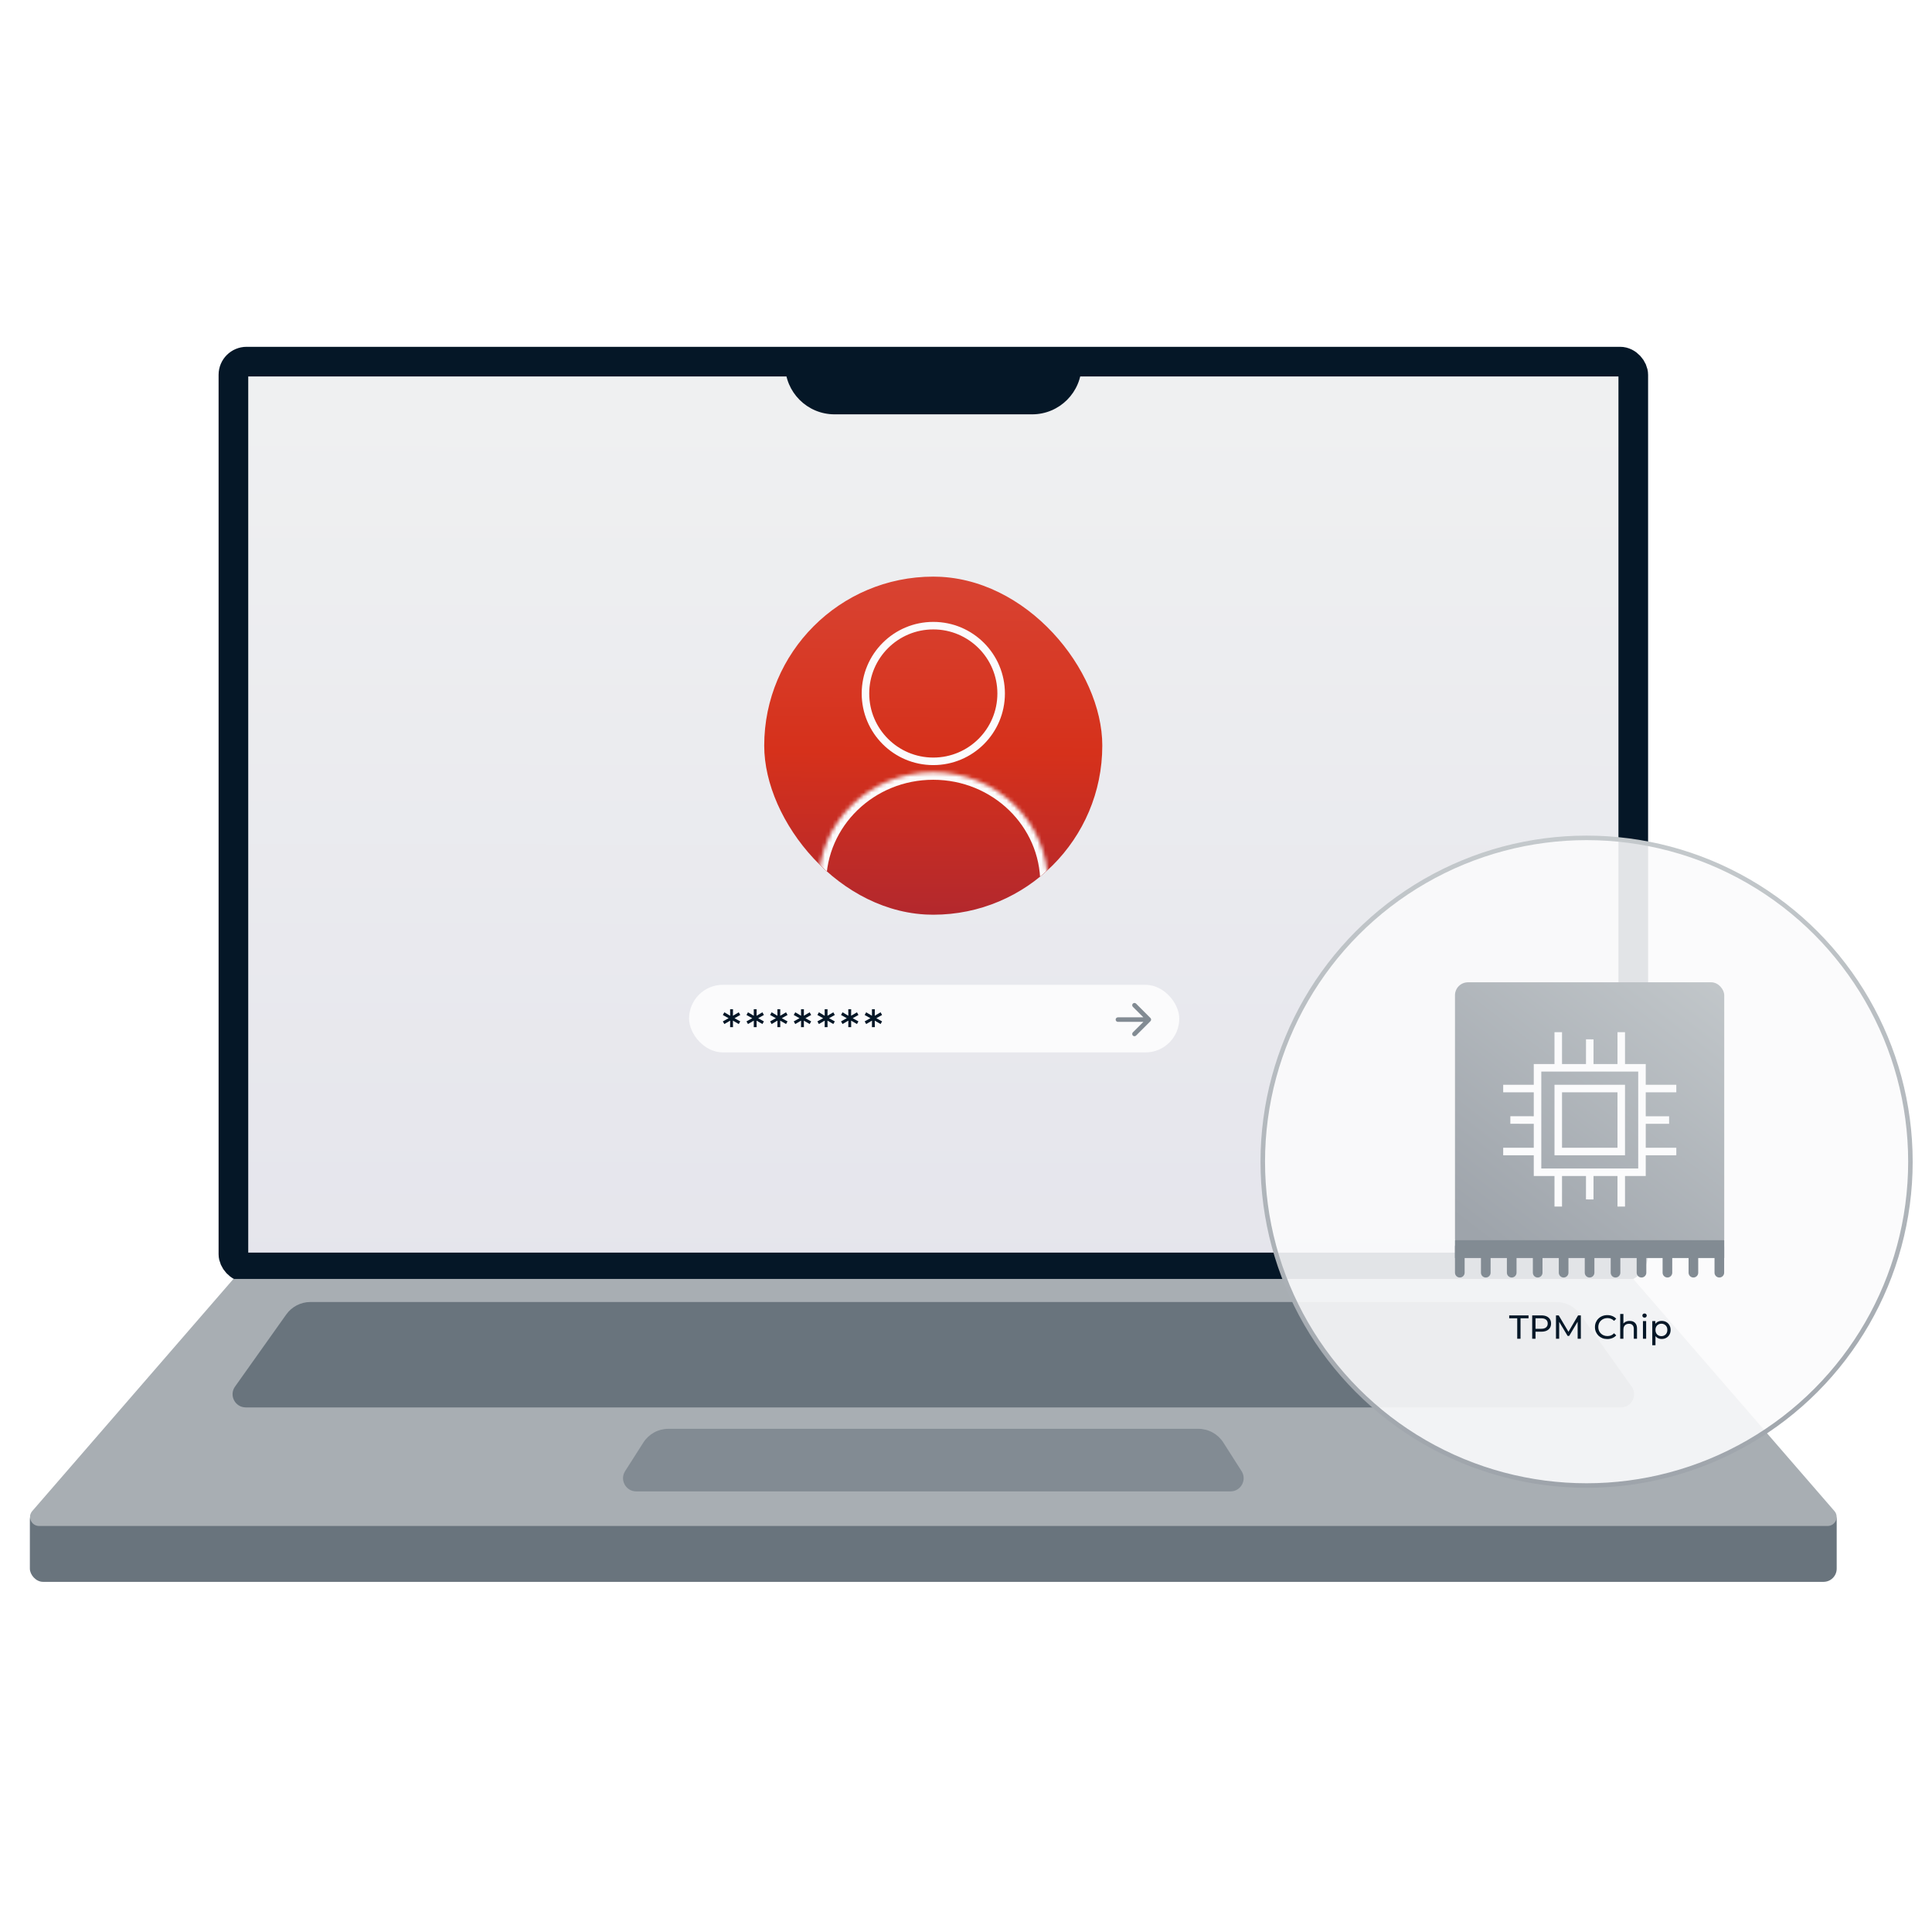 <svg width="500" height="500" viewBox="0 0 500 500" fill="none" xmlns="http://www.w3.org/2000/svg">
<g filter="url(#filter0_d_226_1840)">
<rect x="60.408" y="92" width="362.282" height="234.418" rx="3.41" fill="url(#paint0_linear_226_1840)" stroke="#051727" stroke-width="7.672"/>
<rect x="7.729" y="388.298" width="467.605" height="19.493" rx="3.41" fill="#69747D"/>
<path d="M60.408 329.401H422.69L474.743 389.462C476.055 390.977 474.979 393.333 472.975 393.333H10.123C8.118 393.333 7.042 390.977 8.355 389.462L60.408 329.401Z" fill="#A8AEB3"/>
<path d="M166.499 371.735C167.908 369.525 170.348 368.187 172.969 368.187H310.129C312.75 368.187 315.189 369.525 316.598 371.735L321.319 379.14C322.766 381.41 321.135 384.383 318.444 384.383H164.654C161.962 384.383 160.332 381.41 161.779 379.14L166.499 371.735Z" fill="#828B93"/>
<path d="M74.08 338.597C75.519 336.571 77.85 335.368 80.335 335.368H402.763C405.248 335.368 407.579 336.571 409.018 338.597L422.275 357.261C423.879 359.519 422.265 362.645 419.495 362.645H63.603C60.833 362.645 59.219 359.519 60.823 357.261L74.08 338.597Z" fill="#69747D"/>
<path d="M203.189 92H279.908V92.852C279.908 99.914 274.183 105.639 267.122 105.639H215.976C208.914 105.639 203.189 99.914 203.189 92.852V92Z" fill="#051727"/>
<circle cx="410.61" cy="299.057" r="83.806" fill="#FBFBFC" fill-opacity="0.9" stroke="url(#paint1_linear_226_1840)" stroke-width="1.17"/>
<rect x="376.55" y="252.629" width="69.682" height="69.682" rx="3.358" fill="url(#paint2_linear_226_1840)"/>
<line x1="377.797" y1="321.04" x2="377.797" y2="327.78" stroke="#828B93" stroke-width="2.495" stroke-linecap="round"/>
<line x1="384.519" y1="321.04" x2="384.519" y2="327.78" stroke="#828B93" stroke-width="2.495" stroke-linecap="round"/>
<line x1="391.229" y1="321.04" x2="391.229" y2="327.78" stroke="#828B93" stroke-width="2.495" stroke-linecap="round"/>
<line x1="397.95" y1="321.04" x2="397.95" y2="327.78" stroke="#828B93" stroke-width="2.495" stroke-linecap="round"/>
<line x1="404.665" y1="321.04" x2="404.665" y2="327.78" stroke="#828B93" stroke-width="2.495" stroke-linecap="round"/>
<line x1="411.381" y1="321.04" x2="411.381" y2="327.78" stroke="#828B93" stroke-width="2.495" stroke-linecap="round"/>
<line x1="418.096" y1="321.04" x2="418.096" y2="327.78" stroke="#828B93" stroke-width="2.495" stroke-linecap="round"/>
<line x1="424.818" y1="321.04" x2="424.818" y2="327.78" stroke="#828B93" stroke-width="2.495" stroke-linecap="round"/>
<line x1="431.528" y1="321.04" x2="431.528" y2="327.78" stroke="#828B93" stroke-width="2.495" stroke-linecap="round"/>
<line x1="438.249" y1="321.04" x2="438.249" y2="327.78" stroke="#828B93" stroke-width="2.495" stroke-linecap="round"/>
<line x1="444.964" y1="321.04" x2="444.964" y2="327.78" stroke="#828B93" stroke-width="2.495" stroke-linecap="round"/>
<path d="M376.548 319.372H446.23V323.989H376.548V319.372Z" fill="#828B93"/>
<path d="M403.276 274.419L403.276 265.538" stroke="#FBFBFC" stroke-width="1.949"/>
<path d="M419.578 301.787L419.578 310.668" stroke="#FBFBFC" stroke-width="1.949"/>
<path d="M424.947 280.124L433.828 280.124" stroke="#FBFBFC" stroke-width="1.949"/>
<path d="M397.907 296.422L389.025 296.422" stroke="#FBFBFC" stroke-width="1.949"/>
<path d="M419.578 274.419L419.578 265.538" stroke="#FBFBFC" stroke-width="1.949"/>
<path d="M403.276 301.785L403.276 310.666" stroke="#FBFBFC" stroke-width="1.949"/>
<path d="M424.947 296.422L433.828 296.422" stroke="#FBFBFC" stroke-width="1.949"/>
<path d="M397.907 280.124L389.025 280.124" stroke="#FBFBFC" stroke-width="1.949"/>
<path d="M411.426 274.42L411.43 267.39" stroke="#FBFBFC" stroke-width="1.949"/>
<path d="M411.427 301.787L411.423 308.817" stroke="#FBFBFC" stroke-width="1.949"/>
<path d="M424.937 288.274L431.967 288.278" stroke="#FBFBFC" stroke-width="1.949"/>
<path d="M397.907 288.272L390.877 288.268" stroke="#FBFBFC" stroke-width="1.949"/>
<rect x="397.913" y="274.758" width="27.029" height="27.029" stroke="#FBFBFC" stroke-width="1.949"/>
<rect x="403.277" y="280.123" width="16.299" height="16.299" stroke="#FBFBFC" stroke-width="1.949"/>
<g clip-path="url(#clip0_226_1840)">
<circle cx="241.524" cy="191.389" r="43.748" fill="url(#paint3_linear_226_1840)"/>
<path d="M241.537 160.328C251.234 160.328 259.095 168.189 259.095 177.885C259.095 187.582 251.234 195.442 241.537 195.442C231.841 195.442 223.981 187.581 223.981 177.885C223.981 168.189 231.841 160.328 241.537 160.328Z" stroke="#FBFBFC" stroke-width="1.949" stroke-linecap="square" stroke-linejoin="bevel"/>
<mask id="path-38-inside-1_226_1840" fill="white">
<path d="M211.87 226.987C211.87 211.138 225.145 198.263 241.518 198.263C257.892 198.263 271.171 211.122 271.171 226.987"/>
</mask>
<path d="M209.92 226.987V228.937H213.819V226.987H211.87H209.92ZM269.222 226.987V228.937H273.121V226.987H271.171H269.222ZM211.87 226.987H213.819C213.819 212.272 226.163 200.213 241.518 200.213V198.263V196.314C224.126 196.314 209.92 210.005 209.92 226.987H211.87ZM241.518 198.263V200.213C256.875 200.213 269.222 212.257 269.222 226.987H271.171H273.121C273.121 209.987 258.91 196.314 241.518 196.314V198.263Z" fill="#FBFBFC" mask="url(#path-38-inside-1_226_1840)"/>
</g>
<rect x="178.328" y="253.276" width="126.869" height="17.499" rx="8.75" fill="#FBFBFC"/>
<path d="M188.952 264.24L188.965 262.385L189.102 262.472L187.458 263.431L187.072 262.746L188.778 261.8V262.036L187.072 261.09L187.458 260.393L189.102 261.364L188.965 261.451L188.952 259.596H189.699L189.687 261.451L189.55 261.364L191.193 260.393L191.579 261.09L189.886 262.036V261.8L191.579 262.746L191.193 263.431L189.55 262.472L189.687 262.385L189.699 264.24H188.952ZM195.07 264.24L195.082 262.385L195.219 262.472L193.576 263.431L193.19 262.746L194.895 261.8V262.036L193.19 261.09L193.576 260.393L195.219 261.364L195.082 261.451L195.07 259.596H195.817L195.804 261.451L195.667 261.364L197.311 260.393L197.696 261.09L196.003 262.036V261.8L197.696 262.746L197.311 263.431L195.667 262.472L195.804 262.385L195.817 264.24H195.07ZM201.187 264.24L201.199 262.385L201.336 262.472L199.693 263.431L199.307 262.746L201.012 261.8V262.036L199.307 261.09L199.693 260.393L201.336 261.364L201.199 261.451L201.187 259.596H201.934L201.921 261.451L201.784 261.364L203.428 260.393L203.814 261.09L202.12 262.036V261.8L203.814 262.746L203.428 263.431L201.784 262.472L201.921 262.385L201.934 264.24H201.187ZM207.304 264.24L207.316 262.385L207.453 262.472L205.81 263.431L205.424 262.746L207.13 261.8V262.036L205.424 261.09L205.81 260.393L207.453 261.364L207.316 261.451L207.304 259.596H208.051L208.038 261.451L207.902 261.364L209.545 260.393L209.931 261.09L208.238 262.036V261.8L209.931 262.746L209.545 263.431L207.902 262.472L208.038 262.385L208.051 264.24H207.304ZM213.421 264.24L213.434 262.385L213.571 262.472L211.927 263.431L211.541 262.746L213.247 261.8V262.036L211.541 261.09L211.927 260.393L213.571 261.364L213.434 261.451L213.421 259.596H214.168L214.156 261.451L214.019 261.364L215.662 260.393L216.048 261.09L214.355 262.036V261.8L216.048 262.746L215.662 263.431L214.019 262.472L214.156 262.385L214.168 264.24H213.421ZM219.538 264.24L219.551 262.385L219.688 262.472L218.044 263.431L217.658 262.746L219.364 261.8V262.036L217.658 261.09L218.044 260.393L219.688 261.364L219.551 261.451L219.538 259.596H220.285L220.273 261.451L220.136 261.364L221.779 260.393L222.165 261.09L220.472 262.036V261.8L222.165 262.746L221.779 263.431L220.136 262.472L220.273 262.385L220.285 264.24H219.538ZM225.655 264.24L225.668 262.385L225.805 262.472L224.162 263.431L223.776 262.746L225.481 261.8V262.036L223.776 261.09L224.162 260.393L225.805 261.364L225.668 261.451L225.655 259.596H226.402L226.39 261.451L226.253 261.364L227.896 260.393L228.282 261.09L226.589 262.036V261.8L228.282 262.746L227.896 263.431L226.253 262.472L226.39 262.385L226.402 264.24H225.655Z" fill="#051727"/>
<path d="M392.656 344.883V339.583H390.581V338.83H395.587V339.583H393.512V344.883H392.656ZM396.529 344.883V338.83H398.889C399.419 338.83 399.872 338.914 400.246 339.081C400.621 339.248 400.909 339.49 401.111 339.807C401.313 340.124 401.414 340.502 401.414 340.94C401.414 341.378 401.313 341.756 401.111 342.073C400.909 342.384 400.621 342.626 400.246 342.799C399.872 342.966 399.419 343.05 398.889 343.05H397.004L397.393 342.643V344.883H396.529ZM397.393 342.73L397.004 342.298H398.863C399.416 342.298 399.834 342.179 400.117 341.943C400.405 341.707 400.549 341.372 400.549 340.94C400.549 340.508 400.405 340.173 400.117 339.937C399.834 339.701 399.416 339.583 398.863 339.583H397.004L397.393 339.15V342.73ZM402.684 344.883V338.83H403.393L406.108 343.404H405.728L408.408 338.83H409.117L409.126 344.883H408.295L408.287 340.136H408.486L406.099 344.148H405.702L403.298 340.136H403.514V344.883H402.684ZM415.97 344.952C415.509 344.952 415.083 344.877 414.691 344.727C414.304 344.572 413.967 344.355 413.679 344.079C413.397 343.796 413.175 343.468 413.013 343.093C412.852 342.718 412.771 342.306 412.771 341.857C412.771 341.407 412.852 340.995 413.013 340.62C413.175 340.245 413.399 339.92 413.688 339.643C413.976 339.361 414.313 339.145 414.699 338.995C415.091 338.839 415.518 338.761 415.979 338.761C416.446 338.761 416.875 338.842 417.267 339.003C417.665 339.159 418.002 339.392 418.279 339.704L417.717 340.248C417.486 340.006 417.227 339.828 416.939 339.712C416.65 339.591 416.342 339.531 416.014 339.531C415.673 339.531 415.356 339.588 415.062 339.704C414.774 339.819 414.523 339.98 414.31 340.188C414.097 340.395 413.93 340.643 413.809 340.931C413.693 341.214 413.636 341.522 413.636 341.857C413.636 342.191 413.693 342.502 413.809 342.79C413.93 343.073 414.097 343.318 414.31 343.525C414.523 343.733 414.774 343.894 415.062 344.01C415.356 344.125 415.673 344.182 416.014 344.182C416.342 344.182 416.65 344.125 416.939 344.01C417.227 343.888 417.486 343.704 417.717 343.456L418.279 344.001C418.002 344.312 417.665 344.548 417.267 344.71C416.875 344.871 416.443 344.952 415.97 344.952ZM419.307 344.883V338.467H420.137V341.537L419.973 341.208C420.122 340.908 420.353 340.675 420.664 340.508C420.976 340.341 421.339 340.257 421.754 340.257C422.128 340.257 422.457 340.329 422.739 340.473C423.028 340.617 423.252 340.836 423.414 341.13C423.575 341.424 423.656 341.796 423.656 342.246V344.883H422.826V342.341C422.826 341.897 422.716 341.563 422.497 341.338C422.284 341.113 421.981 341.001 421.589 341.001C421.295 341.001 421.039 341.058 420.82 341.174C420.601 341.289 420.431 341.459 420.31 341.684C420.195 341.908 420.137 342.188 420.137 342.522V344.883H419.307ZM425.192 344.883V340.3H426.022V344.883H425.192ZM425.607 339.418C425.446 339.418 425.31 339.366 425.201 339.263C425.097 339.159 425.045 339.032 425.045 338.882C425.045 338.727 425.097 338.597 425.201 338.493C425.31 338.389 425.446 338.338 425.607 338.338C425.769 338.338 425.901 338.389 426.005 338.493C426.114 338.591 426.169 338.715 426.169 338.865C426.169 339.021 426.117 339.153 426.014 339.263C425.91 339.366 425.774 339.418 425.607 339.418ZM430.037 344.935C429.656 344.935 429.307 344.848 428.99 344.675C428.679 344.497 428.428 344.234 428.238 343.888C428.054 343.543 427.962 343.11 427.962 342.592C427.962 342.073 428.051 341.64 428.23 341.295C428.414 340.949 428.662 340.689 428.973 340.516C429.29 340.343 429.645 340.257 430.037 340.257C430.486 340.257 430.884 340.355 431.23 340.551C431.576 340.747 431.849 341.021 432.051 341.372C432.253 341.718 432.354 342.125 432.354 342.592C432.354 343.058 432.253 343.468 432.051 343.819C431.849 344.171 431.576 344.445 431.23 344.641C430.884 344.837 430.486 344.935 430.037 344.935ZM427.607 346.56V340.3H428.402V341.537L428.351 342.6L428.437 343.664V346.56H427.607ZM429.967 344.208C430.261 344.208 430.524 344.142 430.754 344.01C430.991 343.877 431.175 343.69 431.308 343.448C431.446 343.2 431.515 342.914 431.515 342.592C431.515 342.263 431.446 341.981 431.308 341.744C431.175 341.502 430.991 341.315 430.754 341.182C430.524 341.05 430.261 340.983 429.967 340.983C429.679 340.983 429.417 341.05 429.181 341.182C428.95 341.315 428.766 341.502 428.627 341.744C428.495 341.981 428.428 342.263 428.428 342.592C428.428 342.914 428.495 343.2 428.627 343.448C428.766 343.69 428.95 343.877 429.181 344.01C429.417 344.142 429.679 344.208 429.967 344.208Z" fill="#051727"/>
<path d="M289.316 261.695C288.993 261.695 288.731 261.957 288.731 262.28C288.731 262.603 288.993 262.865 289.316 262.865L289.316 262.28L289.316 261.695ZM297.733 262.694C297.961 262.465 297.961 262.095 297.733 261.867L294.011 258.145C293.783 257.917 293.412 257.917 293.184 258.145C292.956 258.373 292.956 258.744 293.184 258.972L296.492 262.28L293.184 265.588C292.956 265.817 292.956 266.187 293.184 266.415C293.412 266.644 293.783 266.644 294.011 266.415L297.733 262.694ZM289.316 262.28L289.316 262.865L297.319 262.865L297.319 262.28L297.319 261.695L289.316 261.695L289.316 262.28Z" fill="#828B93"/>
</g>
<defs>
<filter id="filter0_d_226_1840" x="-3.18" y="-1.59" width="506.359" height="506.359" filterUnits="userSpaceOnUse" color-interpolation-filters="sRGB">
<feFlood flood-opacity="0" result="BackgroundImageFix"/>
<feColorMatrix in="SourceAlpha" type="matrix" values="0 0 0 0 0 0 0 0 0 0 0 0 0 0 0 0 0 0 127 0" result="hardAlpha"/>
<feOffset dy="1.59"/>
<feGaussianBlur stdDeviation="1.59"/>
<feComposite in2="hardAlpha" operator="out"/>
<feColorMatrix type="matrix" values="0 0 0 0 0 0 0 0 0 0 0 0 0 0 0 0 0 0 0.15 0"/>
<feBlend mode="normal" in2="BackgroundImageFix" result="effect1_dropShadow_226_1840"/>
<feBlend mode="normal" in="SourceGraphic" in2="effect1_dropShadow_226_1840" result="shape"/>
</filter>
<linearGradient id="paint0_linear_226_1840" x1="261.238" y1="103.721" x2="261.073" y2="330.267" gradientUnits="userSpaceOnUse">
<stop stop-color="#EFF0F1"/>
<stop offset="1" stop-color="#E5E5EC"/>
</linearGradient>
<linearGradient id="paint1_linear_226_1840" x1="410.459" y1="384.046" x2="410.459" y2="214.111" gradientUnits="userSpaceOnUse">
<stop stop-color="#9EA4AB"/>
<stop offset="1" stop-color="#C4C9CC"/>
</linearGradient>
<linearGradient id="paint2_linear_226_1840" x1="388.207" y1="322.373" x2="446.571" y2="245.963" gradientUnits="userSpaceOnUse">
<stop stop-color="#9EA4AB"/>
<stop offset="1" stop-color="#C4C9CC"/>
</linearGradient>
<linearGradient id="paint3_linear_226_1840" x1="253.773" y1="235.137" x2="254.365" y2="147.729" gradientUnits="userSpaceOnUse">
<stop stop-color="#B3282D"/>
<stop offset="0.482" stop-color="#D6311B"/>
<stop offset="1" stop-color="#D84332"/>
</linearGradient>
<clipPath id="clip0_226_1840">
<rect x="197.779" y="147.642" width="87.496" height="87.496" rx="43.748" fill="white"/>
</clipPath>
</defs>
</svg>
